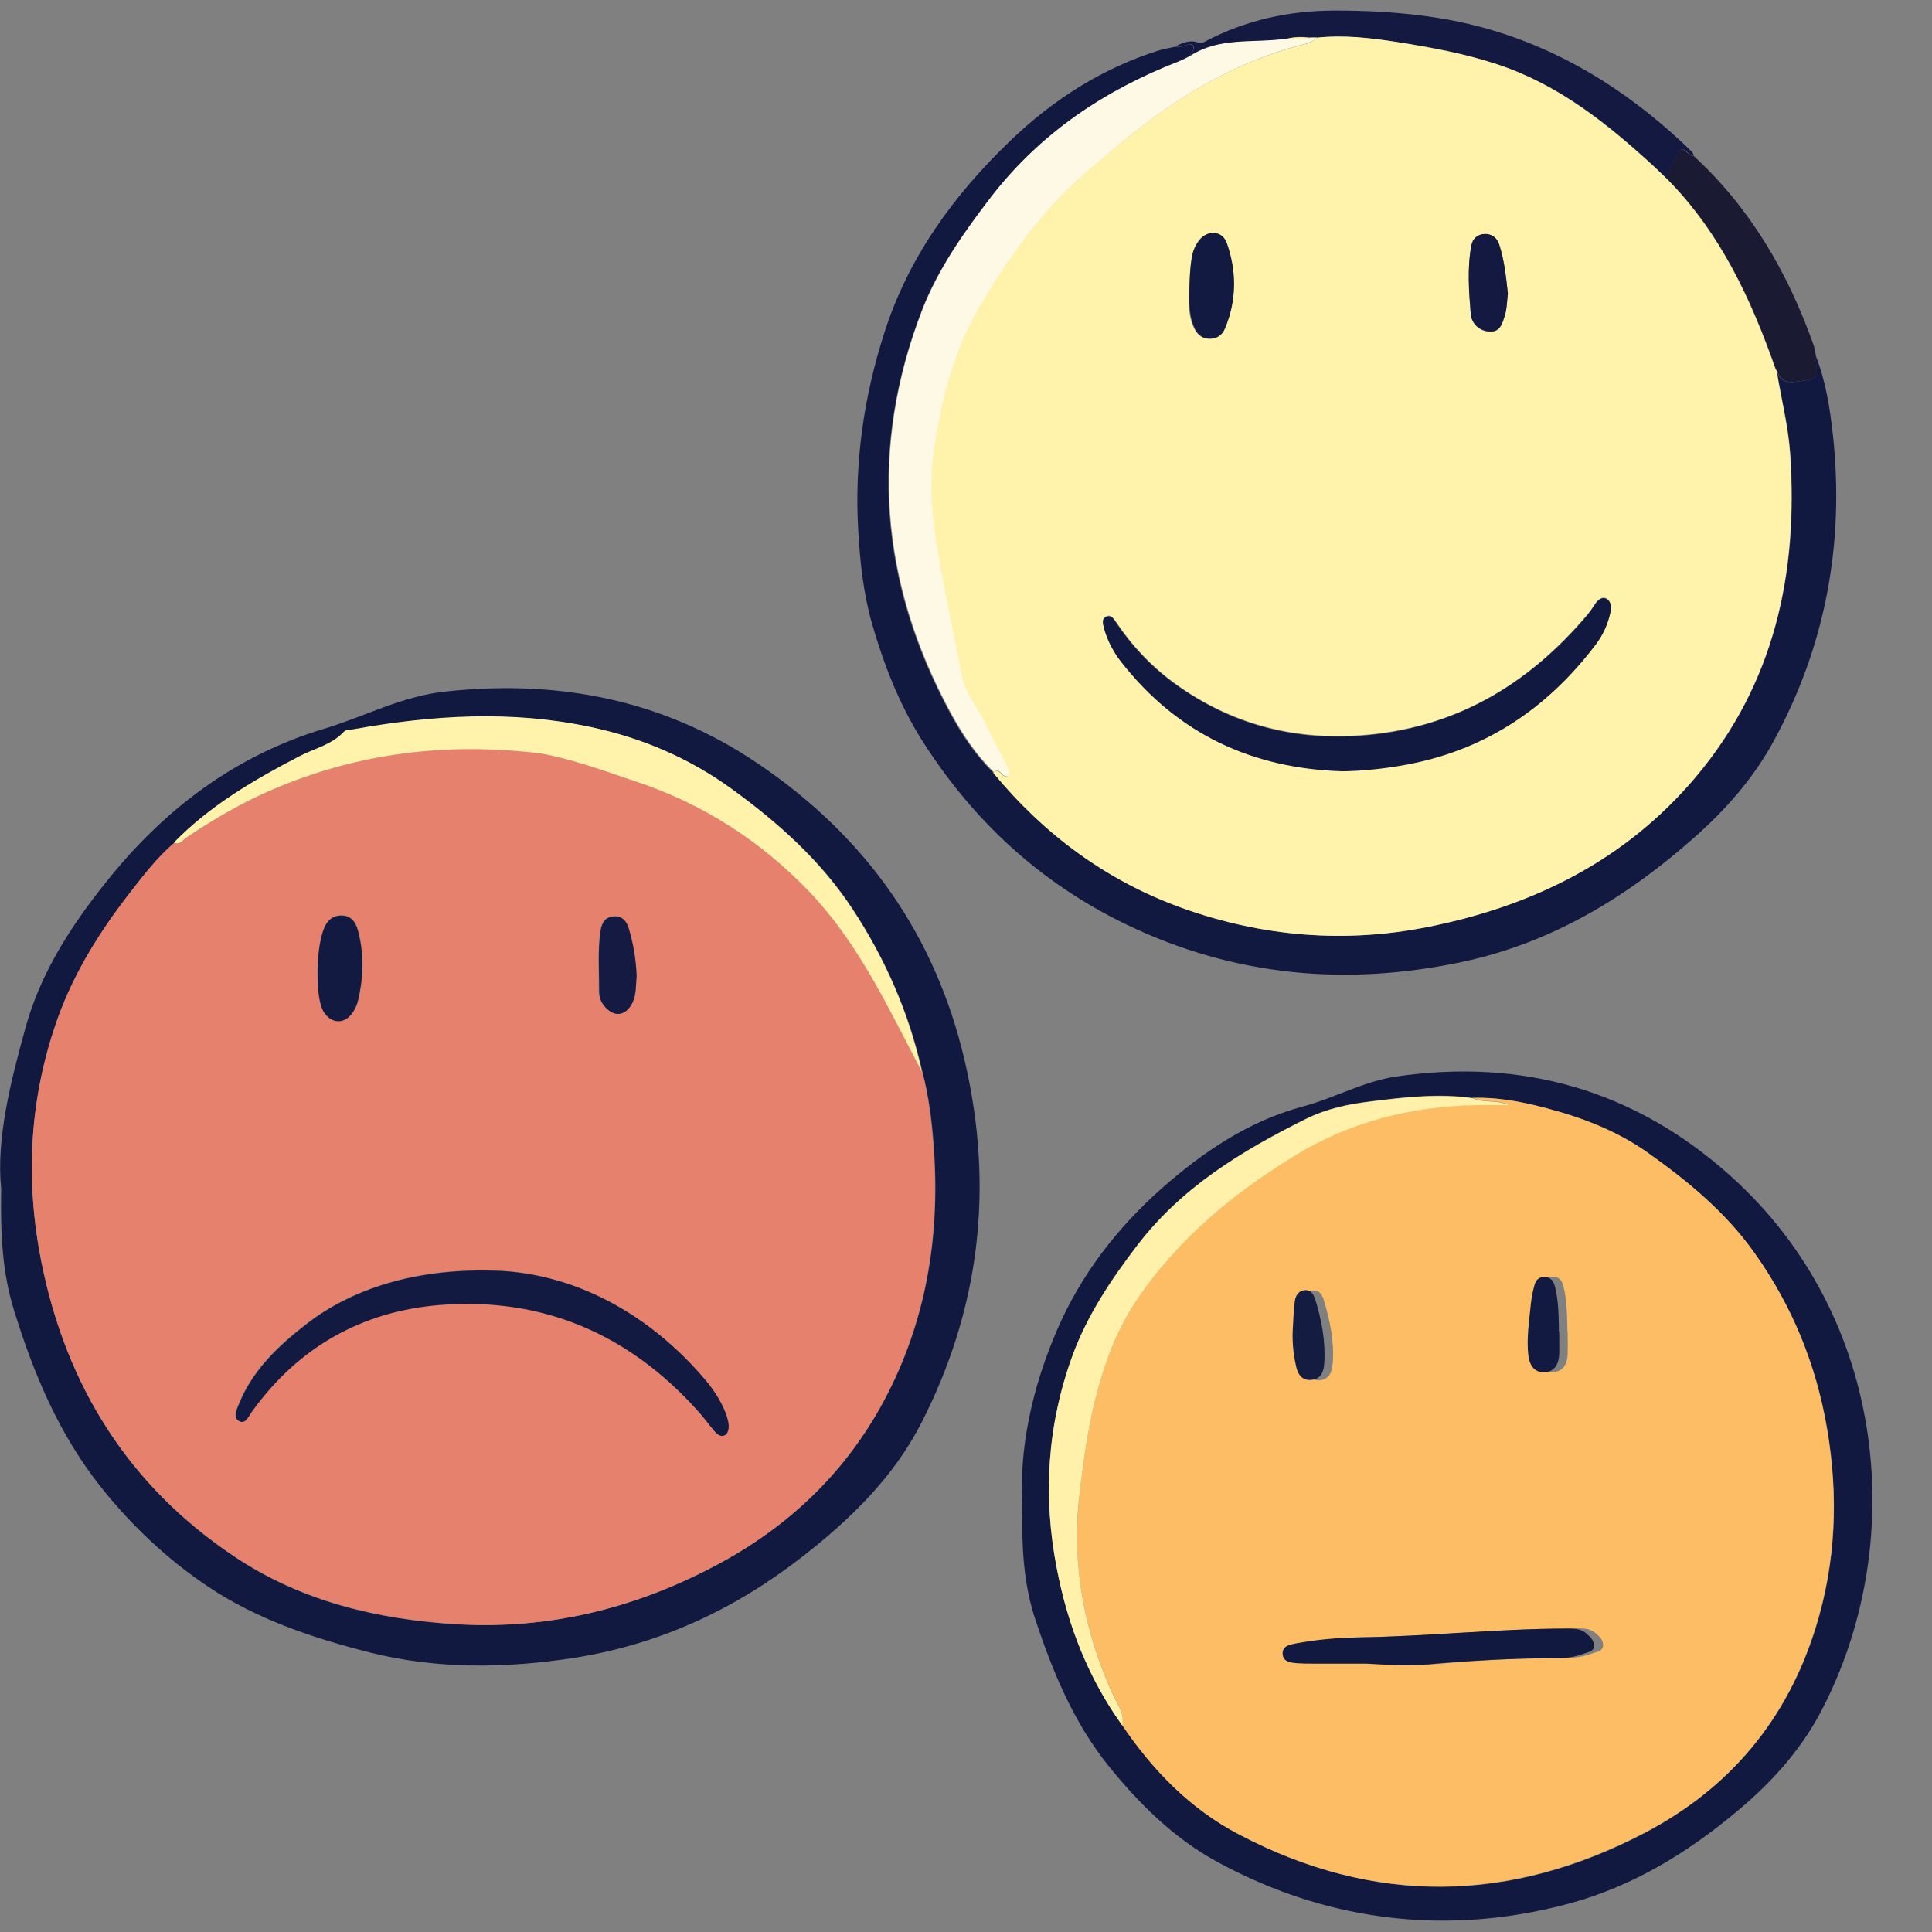 <?xml version="1.0" encoding="utf-8"?>
<!-- Generator: Adobe Illustrator 24.3.0, SVG Export Plug-In . SVG Version: 6.00 Build 0)  -->
<svg version="1.1" id="Layer_1" xmlns="http://www.w3.org/2000/svg" xmlns:xlink="http://www.w3.org/1999/xlink" x="0px" y="0px"
	 viewBox="0 0 64 64" style="enable-background:new 0 0 64 64;" xml:space="preserve">
<rect x="0" y="0" width="64" height="64" fill="#808080" stroke="none"/>
<style type="text/css">
	.st0{fill:#FEFDFD;}
	.st1{fill:#111940;}
	.st2{fill:#121941;}
	.st3{fill:#141941;}
	.st4{fill:#1B1A33;}
	.st5{fill:#E6816D;}
	.st6{fill:#FFF2AB;}
	.st7{fill:#FDBD64;}
	.st8{fill:#FFF1AA;}
	.st9{fill:#FDF9E5;}
	.st10{fill:#121A41;}
	.st11{fill:#131A41;}
	.st12{fill:#141A41;}
	.st13{fill:#151C41;}
	.st14{fill:#131941;}
	.st15{fill:#111941;}
	.st16{fill:#ABCFC9;}
	.st17{fill:#FEF1AB;}
	.st18{fill:#696397;}
	.st19{fill:#6A6498;}
	.st20{fill:#FEF1AA;}
	.st21{fill:#FFF1AB;}
	.st22{fill:#FCEFAA;}
	.st23{fill:#F7E8A5;}
	.st24{fill:#EBE0A2;}
	.st25{fill:#FBEBA4;}
	.st26{fill:#FDBC64;}
	.st27{fill:#FAEEAA;}
	.st28{fill:#F9EDAA;}
	.st29{fill:#FBEFAA;}
	.st30{fill:#FAECA7;}
	.st31{fill:#F7EAA8;}
	.st32{fill:#FEF0AA;}
	.st33{fill:#FCEEA9;}
	.st34{fill:#151C42;}
	.st35{fill:#161D43;}
	.st36{fill:#1A2045;}
	.st37{fill:#FCBC64;}
	.st38{fill:#F3B663;}
</style>
<path class="st0" d="M58.88,12.33c0,0,0.01,0,0.01,0c0-0.01-0.01-0.02-0.01-0.03C58.87,12.32,58.88,12.33,58.88,12.33z"/>
<path class="st0" d="M55.26,5.93c-0.01,0.01-0.01,0.01-0.02,0.02c0,0,0.01,0.01,0.01,0.01C55.25,5.95,55.26,5.94,55.26,5.93z"/>
<path class="st1" d="M25.13,25.31c-3.15-2.14-6.64-2.81-10.39-2.4c-1.42,0.15-2.67,0.83-4,1.23c-2.97,0.89-5.34,2.7-7.25,5.11
	c-1.14,1.43-2.13,2.96-2.63,4.74c-0.52,1.87-0.99,3.75-0.82,5.4c-0.03,1.56,0.05,2.81,0.42,4c0.65,2.11,1.49,4.12,2.89,5.88
	c1.02,1.28,2.19,2.38,3.53,3.28c1.62,1.09,3.48,1.71,5.37,2.19c2.23,0.56,4.5,0.53,6.76,0.18c2.81-0.44,5.3-1.59,7.54-3.33
	c1.61-1.25,3.04-2.64,3.97-4.45c1.95-3.81,2.41-7.82,1.44-11.99C30.99,30.97,28.67,27.71,25.13,25.31z M29.42,46.14
	c-1.3,2.56-3.28,4.46-5.82,5.78c-2.65,1.38-5.46,2.06-8.46,1.89c-2.64-0.16-5.16-0.76-7.37-2.24c-3.49-2.33-5.56-5.63-6.39-9.72
	c-0.56-2.77-0.41-5.5,0.55-8.16c0.55-1.51,1.4-2.86,2.39-4.13c0.45-0.58,0.89-1.16,1.46-1.64c0,0,0,0,0,0c0,0,0,0,0,0
	c1.2-1.22,2.65-2.07,4.16-2.86c0.5-0.26,1.07-0.38,1.47-0.81c0.08-0.08,0.2-0.07,0.3-0.08c2.61-0.46,5.23-0.63,7.86-0.08
	c1.7,0.36,3.25,1.02,4.68,2.05c1.55,1.12,2.95,2.38,3.99,3.96c1.09,1.66,1.89,3.47,2.32,5.42c0.21,0.79,0.31,1.59,0.37,2.39
	C31.15,40.77,30.74,43.55,29.42,46.14z"/>
<path class="st2" d="M57.31,38.94c-3.15-2.82-6.86-3.89-11.05-3.28c-1.1,0.16-2.06,0.72-3.12,1c-1.78,0.48-3.29,1.5-4.66,2.71
	c-1.48,1.31-2.68,2.87-3.46,4.68c-0.83,1.92-1.28,3.96-1.15,5.93c-0.03,1.34,0.05,2.52,0.42,3.65c0.58,1.74,1.27,3.43,2.45,4.89
	c1.02,1.26,2.16,2.38,3.57,3.15c1.58,0.86,3.27,1.47,5.07,1.76c2.24,0.36,4.45,0.21,6.63-0.38c2.08-0.57,3.87-1.66,5.51-3.03
	c1.12-0.93,2.09-1.99,2.78-3.28C63.21,51.25,62.59,43.66,57.31,38.94z M60.15,53.93c-0.95,3.04-2.85,5.31-5.66,6.79
	c-4.45,2.33-8.95,2.41-13.43,0.06c-1.62-0.85-2.87-2.13-3.89-3.64c0,0,0,0,0,0v0c-1.12-1.56-1.79-3.3-2.16-5.18
	c-0.47-2.4-0.32-4.75,0.51-7.04c0.49-1.35,1.28-2.54,2.16-3.68c1.47-1.92,3.45-3.12,5.58-4.18c0.71-0.35,1.41-0.49,2.15-0.58
	c1.12-0.14,2.24-0.27,3.37-0.11c0.81-0.03,1.6,0.12,2.37,0.32c1.23,0.32,2.41,0.76,3.47,1.52c1.33,0.94,2.56,1.97,3.5,3.3
	c1.25,1.75,2.05,3.71,2.41,5.83C60.91,49.56,60.82,51.77,60.15,53.93z"/>
<path class="st2" d="M48.46,31.86c2.95-0.63,5.45-2.15,7.68-4.13c1.04-0.92,1.95-1.96,2.61-3.17c1.73-3.17,2.35-6.56,1.97-10.13
	c-0.1-0.91-0.24-1.81-0.58-2.67c0,0.05-0.01,0.1,0,0.15c0.09,0.64,0.06,0.64-0.61,0.73c-0.33,0.05-0.54,0-0.65-0.3
	c0,0-0.01,0-0.01,0c0.15,0.91,0.38,1.8,0.44,2.72c0.26,3.94-0.52,7.58-3.13,10.68c-2.32,2.75-5.36,4.26-8.84,4.96
	c-2.78,0.56-5.52,0.33-8.17-0.62c-2.5-0.9-4.57-2.43-6.26-4.48c0,0,0,0,0,0c0,0,0,0,0,0c-0.6-0.58-1.06-1.28-1.45-2
	c-2.32-4.3-2.69-8.76-0.92-13.33c0.52-1.35,1.37-2.55,2.26-3.71c1.64-2.13,3.77-3.56,6.26-4.52c0.12-0.05,0.23-0.11,0.35-0.17
	c0.03-0.12,0.19-0.23,0.1-0.35c-0.09-0.12-0.24,0-0.36,0.02c-0.08,0.01-0.15,0-0.23,0.01c-0.18,0.04-0.36,0.07-0.53,0.12
	c-1.88,0.59-3.5,1.63-4.9,2.97c-1.89,1.81-3.4,3.88-4.2,6.4c-0.68,2.12-0.99,4.3-0.86,6.53c0.06,1.05,0.17,2.09,0.46,3.1
	c0.39,1.35,0.9,2.66,1.65,3.85c1.68,2.65,3.89,4.71,6.76,6.1C40.89,32.35,44.61,32.68,48.46,31.86z"/>
<path class="st3" d="M39.52,1.51c0.09,0.11-0.07,0.23-0.1,0.35c0.98-0.63,2.11-0.41,3.18-0.57c0.27-0.08,0.54-0.08,0.81-0.04
	c0.07,0,0.13,0,0.2,0c0.89-0.09,1.78,0.01,2.66,0.14c1.12,0.17,2.24,0.38,3.33,0.74c2.04,0.67,3.65,1.96,5.18,3.37
	c0.16,0.15,0.31,0.3,0.47,0.45c0.01,0,0.01-0.01,0.02-0.02c-0.01-0.34,0.21-0.6,0.34-0.89c0.05-0.12,0.15-0.12,0.25-0.03
	c0.07,0.07,0.14,0.15,0.26,0.15c-0.02-0.04-0.04-0.1-0.07-0.13c-1.84-1.79-3.93-3.18-6.39-3.96c-1.76-0.56-3.6-0.72-5.44-0.72
	c-1.52,0-2.97,0.32-4.31,1.03c-0.08,0.04-0.13,0.06-0.22,0.03c-0.27-0.1-0.51,0.01-0.75,0.12c0.08,0,0.16,0.01,0.23-0.01
	C39.28,1.52,39.43,1.4,39.52,1.51z"/>
<path class="st4" d="M55.6,5.04c-0.13,0.29-0.35,0.55-0.34,0.89c0,0.01,0,0.02,0,0.03c1.74,1.77,2.75,3.95,3.56,6.25
	c0.01,0.03,0.04,0.06,0.06,0.1v0c0,0.01,0.01,0.02,0.01,0.03c0.12,0.3,0.32,0.35,0.65,0.3c0.67-0.09,0.7-0.09,0.61-0.73
	c-0.01-0.05,0-0.1,0-0.15c-0.03-0.13-0.04-0.26-0.09-0.38c-0.85-2.37-2.08-4.49-3.95-6.21c-0.11,0-0.18-0.08-0.26-0.15
	C55.75,4.92,55.65,4.92,55.6,5.04z"/>
<path class="st5" d="M30.55,35.5c-0.42-0.81-0.84-1.62-1.27-2.43c-0.69-1.27-1.46-2.49-2.46-3.54c-1.61-1.68-3.52-2.91-5.74-3.65
	c-0.96-0.32-1.9-0.67-2.89-0.88c-0.31-0.06-0.62-0.09-0.93-0.12c-3.04-0.27-5.95,0.19-8.72,1.49c-0.84,0.39-1.61,0.87-2.38,1.38
	C6.05,27.83,5.96,28,5.78,27.91c0,0,0,0,0,0c-0.56,0.48-1.01,1.06-1.46,1.64c-0.99,1.27-1.84,2.62-2.39,4.13
	c-0.96,2.66-1.11,5.39-0.55,8.16c0.82,4.09,2.9,7.39,6.39,9.72c2.22,1.48,4.74,2.08,7.37,2.24c3,0.18,5.81-0.5,8.46-1.89
	c2.54-1.32,4.52-3.22,5.82-5.78c1.31-2.59,1.72-5.37,1.49-8.24C30.85,37.09,30.75,36.29,30.55,35.5z M19.88,30.86
	c0.04-0.29,0.14-0.48,0.43-0.51c0.28-0.03,0.43,0.16,0.51,0.4c0.16,0.53,0.24,1.07,0.26,1.57c-0.03,0.33,0,0.63-0.14,0.89
	c-0.23,0.46-0.64,0.49-0.95,0.08c-0.12-0.15-0.16-0.33-0.16-0.52C19.84,32.14,19.79,31.5,19.88,30.86z M10.68,30.93
	c0.09-0.31,0.25-0.6,0.63-0.61c0.4,0,0.52,0.32,0.59,0.63c0.16,0.73,0.14,1.46-0.03,2.18c-0.03,0.14-0.09,0.28-0.17,0.39
	c-0.27,0.41-0.73,0.39-0.97-0.05c-0.14-0.25-0.21-0.68-0.19-1.38C10.53,31.81,10.55,31.36,10.68,30.93z M23.96,47.55
	c-0.11,0.03-0.22-0.05-0.3-0.15c-0.18-0.22-0.36-0.45-0.55-0.67c-2.28-2.55-5.13-3.79-8.55-3.51c-2.58,0.21-4.67,1.39-6.2,3.5
	c-0.11,0.16-0.22,0.47-0.44,0.35c-0.23-0.12-0.08-0.4,0-0.6c0.46-1.12,1.31-1.92,2.24-2.63c1.49-1.15,3.56-1.81,6.06-1.76
	c2.45,0.02,5.01,1.18,7.03,3.5c0.32,0.37,0.6,0.76,0.77,1.22c0.05,0.13,0.09,0.28,0.1,0.42C24.13,47.35,24.1,47.51,23.96,47.55z"/>
<path class="st6" d="M6.15,27.76c0.76-0.51,1.54-0.98,2.38-1.38c2.77-1.3,5.68-1.76,8.72-1.49c0.31,0.03,0.63,0.05,0.93,0.12
	c0.99,0.21,1.93,0.56,2.89,0.88c2.22,0.74,4.13,1.97,5.74,3.65c1,1.05,1.77,2.27,2.46,3.54c0.43,0.8,0.85,1.62,1.27,2.43
	c-0.43-1.95-1.22-3.76-2.32-5.42c-1.05-1.59-2.45-2.84-3.99-3.96c-1.42-1.03-2.98-1.69-4.68-2.05c-2.62-0.56-5.24-0.39-7.86,0.08
	c-0.1,0.02-0.22,0-0.3,0.08c-0.4,0.43-0.97,0.55-1.47,0.81c-1.5,0.78-2.96,1.63-4.16,2.86c0,0,0,0,0,0
	C5.96,28,6.05,27.83,6.15,27.76z"/>
<path class="st7" d="M54.62,38.21c-1.06-0.76-2.24-1.2-3.47-1.52c-0.77-0.2-1.56-0.35-2.37-0.32c0.37,0.17,0.79,0.04,1.21,0.23
	c-0.39,0-0.73-0.01-1.07,0c-2.16,0.04-4.19,0.54-6.04,1.68c-1.32,0.81-2.56,1.72-3.64,2.84c-1.05,1.09-1.94,2.26-2.49,3.71
	c-0.5,1.33-0.75,2.7-0.92,4.09c-0.07,0.56-0.13,1.11-0.15,1.67c-0.04,1.95,0.39,3.8,1.2,5.57c0.14,0.3,0.38,0.59,0.28,0.97
	c0,0,0,0,0,0c1.02,1.51,2.27,2.8,3.89,3.64c4.47,2.35,8.97,2.27,13.43-0.06c2.82-1.47,4.72-3.75,5.66-6.79
	c0.68-2.17,0.76-4.37,0.38-6.6c-0.36-2.12-1.16-4.08-2.41-5.83C57.18,40.18,55.94,39.15,54.62,38.21z M51,43.11
	c0.02-0.18,0.06-0.36,0.11-0.54c0.04-0.17,0.15-0.28,0.33-0.28c0.21,0,0.31,0.14,0.35,0.32c0.11,0.43,0.12,0.88,0.13,1.32
	c0,0.05,0,0.1,0,0.16c0,0,0.01,0,0.01,0c0,0.26,0.01,0.52,0,0.78c-0.01,0.3-0.14,0.56-0.47,0.58c-0.36,0.03-0.51-0.25-0.55-0.55
	C50.84,44.31,50.94,43.71,51,43.11z M43.17,43.13c0.02-0.19,0.11-0.36,0.33-0.38c0.21-0.02,0.3,0.15,0.35,0.31
	c0.21,0.68,0.35,1.37,0.3,2.08c-0.02,0.27-0.09,0.55-0.42,0.58c-0.35,0.03-0.48-0.24-0.54-0.52c-0.09-0.41-0.12-0.83-0.09-1.25
	C43.13,43.67,43.13,43.4,43.17,43.13z M52.75,54.77c-0.29,0.11-0.58,0.15-0.88,0.15c-1.46,0-2.91,0.08-4.36,0.21
	c-0.69,0.06-1.39,0-1.96-0.03c-0.64,0-1.17,0-1.69,0c-0.22,0-0.45,0-0.67-0.02c-0.19-0.02-0.39-0.06-0.41-0.29
	c-0.02-0.26,0.2-0.32,0.39-0.35c0.72-0.14,1.46-0.2,2.19-0.21c2.28-0.04,4.55-0.29,6.84-0.29c0.24,0,0.48,0,0.67,0.17
	c0.13,0.11,0.26,0.25,0.23,0.43C53.06,54.72,52.88,54.72,52.75,54.77z"/>
<path class="st8" d="M36.88,56.17c-0.81-1.77-1.24-3.62-1.2-5.57c0.01-0.56,0.08-1.12,0.15-1.67c0.17-1.39,0.42-2.76,0.92-4.09
	c0.54-1.45,1.44-2.62,2.49-3.71c1.08-1.11,2.32-2.03,3.64-2.84c1.86-1.14,3.88-1.64,6.04-1.68c0.34-0.01,0.68,0,1.07,0
	c-0.42-0.19-0.84-0.06-1.21-0.23c-1.13-0.16-2.25-0.03-3.37,0.11c-0.74,0.09-1.44,0.23-2.15,0.58c-2.13,1.06-4.11,2.26-5.58,4.18
	c-0.87,1.14-1.67,2.33-2.16,3.68c-0.83,2.29-0.98,4.64-0.51,7.04c0.36,1.88,1.04,3.62,2.16,5.18v0
	C37.26,56.76,37.02,56.47,36.88,56.17z"/>
<path class="st6" d="M58.87,12.31c-0.02-0.03-0.05-0.06-0.06-0.1c-0.81-2.3-1.82-4.48-3.56-6.25c0,0-0.01-0.01-0.01-0.01
	c-0.15-0.15-0.31-0.3-0.47-0.45c-1.54-1.41-3.15-2.7-5.18-3.37c-1.09-0.36-2.2-0.56-3.33-0.74c-0.88-0.14-1.76-0.24-2.66-0.14
	c-0.09,0.12-0.22,0.18-0.37,0.21c-2.34,0.58-4.33,1.8-6.16,3.32c-0.59,0.49-1.2,0.98-1.74,1.52c-1.19,1.17-2.13,2.52-2.96,3.98
	c-0.84,1.48-1.23,3.06-1.46,4.71c-0.16,1.17-0.03,2.34,0.17,3.5c0.23,1.31,0.5,2.6,0.76,3.9c0.12,0.59,0.52,1.05,0.77,1.57
	c0.22,0.46,0.47,0.9,0.69,1.36c0.06,0.12,0.16,0.25,0.07,0.4c-0.19,0.07-0.25-0.32-0.47-0.12c0,0,0,0,0,0
	c1.69,2.05,3.76,3.58,6.26,4.48c2.66,0.95,5.4,1.18,8.17,0.62c3.48-0.7,6.52-2.21,8.84-4.96c2.61-3.1,3.39-6.74,3.13-10.68
	c-0.06-0.92-0.29-1.82-0.44-2.72C58.88,12.33,58.87,12.32,58.87,12.31L58.87,12.31z M49.95,9.73c-0.03,0.24-0.03,0.51-0.11,0.76
	c-0.07,0.24-0.15,0.53-0.51,0.5c-0.35-0.03-0.58-0.28-0.61-0.58c-0.06-0.75-0.12-1.51,0.02-2.27c0.04-0.23,0.2-0.37,0.44-0.38
	c0.24-0.01,0.4,0.12,0.48,0.34C49.83,8.62,49.89,9.16,49.95,9.73z M39.48,8.5c0.04-0.2,0.12-0.38,0.23-0.53
	c0.27-0.36,0.77-0.34,0.92,0.08c0.33,0.94,0.33,1.89-0.06,2.83c-0.09,0.22-0.27,0.35-0.53,0.34c-0.28-0.01-0.42-0.19-0.52-0.42
	c-0.16-0.38-0.14-0.79-0.14-1.11C39.41,9.23,39.42,8.87,39.48,8.5z M36.66,20.41c0.15-0.06,0.24,0.09,0.31,0.19
	c0.55,0.81,1.21,1.51,2.01,2.08c1.8,1.28,3.79,1.82,6.01,1.68c3.15-0.2,5.61-1.65,7.6-4.01c0.08-0.1,0.16-0.21,0.23-0.32
	c0.09-0.15,0.23-0.27,0.37-0.22c0.16,0.06,0.2,0.27,0.16,0.44c-0.08,0.39-0.24,0.75-0.48,1.07c-1.63,2.16-3.74,3.56-6.44,4.02
	c-0.65,0.11-1.3,0.18-1.96,0.19c-2.99-0.09-5.46-1.24-7.32-3.61c-0.27-0.34-0.47-0.72-0.58-1.15
	C36.53,20.66,36.48,20.48,36.66,20.41z"/>
<path class="st9" d="M33.39,25.71c0.09-0.15-0.02-0.28-0.07-0.4c-0.22-0.46-0.47-0.9-0.69-1.36c-0.25-0.53-0.66-0.98-0.77-1.57
	c-0.25-1.3-0.53-2.6-0.76-3.9c-0.2-1.15-0.34-2.33-0.17-3.5c0.23-1.64,0.62-3.23,1.46-4.71c0.83-1.45,1.77-2.8,2.96-3.98
	c0.55-0.54,1.15-1.02,1.74-1.52c1.83-1.52,3.82-2.74,6.16-3.32c0.14-0.04,0.27-0.09,0.37-0.21c-0.07,0-0.13,0-0.2,0
	c-0.27,0.11-0.54,0.04-0.81,0.04c0,0,0,0,0,0c-1.07,0.16-2.2-0.07-3.18,0.57c-0.12,0.06-0.23,0.12-0.35,0.17
	c-2.48,0.96-4.62,2.39-6.26,4.52c-0.89,1.16-1.73,2.36-2.26,3.71c-1.77,4.57-1.4,9.03,0.92,13.33c0.39,0.72,0.85,1.42,1.45,2
	c0,0,0,0,0,0C33.13,25.39,33.19,25.79,33.39,25.71z"/>
<path class="st6" d="M43.41,1.25c-0.27-0.03-0.54-0.03-0.81,0.04c0,0,0,0,0,0C42.87,1.29,43.14,1.36,43.41,1.25z"/>
<path class="st10" d="M23.26,45.59c-2.02-2.32-4.58-3.48-7.03-3.5c-2.51-0.05-4.57,0.61-6.06,1.76c-0.93,0.72-1.78,1.52-2.24,2.63
	c-0.08,0.2-0.23,0.48,0,0.6c0.22,0.11,0.32-0.2,0.44-0.35c1.53-2.11,3.62-3.29,6.2-3.5c3.42-0.27,6.27,0.97,8.55,3.51
	c0.19,0.21,0.36,0.45,0.55,0.67c0.08,0.1,0.19,0.18,0.3,0.15c0.14-0.04,0.17-0.2,0.17-0.33c-0.01-0.14-0.05-0.28-0.1-0.42
	C23.86,46.35,23.58,45.95,23.26,45.59z"/>
<path class="st11" d="M11.69,33.53c0.08-0.12,0.14-0.26,0.17-0.39c0.17-0.72,0.2-1.45,0.03-2.18c-0.07-0.32-0.19-0.63-0.59-0.63
	c-0.38,0-0.54,0.29-0.63,0.61c-0.12,0.43-0.14,0.88-0.15,1.18c-0.01,0.7,0.06,1.13,0.19,1.38C10.96,33.92,11.42,33.95,11.69,33.53z"
	/>
<path class="st12" d="M20,33.3c0.31,0.41,0.72,0.38,0.95-0.08c0.13-0.27,0.11-0.56,0.14-0.89c-0.02-0.5-0.1-1.04-0.26-1.57
	c-0.07-0.25-0.23-0.43-0.51-0.4c-0.29,0.03-0.39,0.23-0.43,0.51c-0.09,0.64-0.04,1.28-0.04,1.92C19.84,32.97,19.88,33.15,20,33.3z"
	/>
<path class="st2" d="M51.91,53.95c-2.28,0-4.56,0.25-6.84,0.29c-0.73,0.01-1.47,0.07-2.19,0.21c-0.19,0.04-0.41,0.09-0.39,0.35
	c0.02,0.23,0.22,0.27,0.41,0.29c0.22,0.02,0.44,0.02,0.67,0.02c0.52,0,1.05,0,1.69,0c0.57,0.03,1.27,0.09,1.96,0.03
	c1.45-0.13,2.9-0.21,4.36-0.21c0.31,0,0.6-0.04,0.88-0.15c0.13-0.05,0.31-0.06,0.34-0.22c0.03-0.18-0.1-0.32-0.23-0.43
	C52.39,53.95,52.15,53.95,51.91,53.95z"/>
<path class="st11" d="M51.18,45.46c0.33-0.03,0.45-0.28,0.47-0.58c0.01-0.26,0-0.52,0-0.78c0,0-0.01,0-0.01,0c0-0.05,0-0.1,0-0.16
	c-0.01-0.44-0.02-0.89-0.13-1.32c-0.04-0.17-0.14-0.32-0.35-0.32c-0.19,0-0.29,0.11-0.33,0.28c-0.05,0.18-0.09,0.36-0.11,0.54
	c-0.06,0.6-0.16,1.2-0.09,1.8C50.67,45.21,50.82,45.48,51.18,45.46z"/>
<path class="st13" d="M43.45,45.71c0.33-0.03,0.41-0.31,0.42-0.58c0.04-0.71-0.09-1.41-0.3-2.08c-0.05-0.16-0.14-0.33-0.35-0.31
	c-0.22,0.02-0.31,0.2-0.33,0.38c-0.04,0.27-0.04,0.55-0.06,0.82c-0.03,0.42,0,0.84,0.09,1.25C42.97,45.48,43.1,45.75,43.45,45.71z"
	/>
<path class="st2" d="M37.15,21.94c1.86,2.37,4.33,3.52,7.32,3.61c0.66-0.01,1.32-0.08,1.96-0.19c2.7-0.46,4.81-1.86,6.44-4.02
	c0.24-0.32,0.4-0.68,0.48-1.07c0.04-0.18,0-0.38-0.16-0.44c-0.14-0.06-0.28,0.07-0.37,0.22c-0.07,0.11-0.15,0.22-0.23,0.32
	c-1.99,2.35-4.45,3.8-7.6,4.01c-2.21,0.14-4.21-0.4-6.01-1.68c-0.8-0.57-1.47-1.27-2.01-2.08c-0.07-0.1-0.15-0.25-0.31-0.19
	c-0.18,0.07-0.12,0.24-0.09,0.38C36.68,21.21,36.88,21.6,37.15,21.94z"/>
<path class="st10" d="M40.05,11.22c0.26,0.01,0.44-0.12,0.53-0.34c0.39-0.93,0.39-1.89,0.06-2.83c-0.15-0.42-0.65-0.44-0.92-0.08
	c-0.12,0.16-0.2,0.33-0.23,0.53c-0.07,0.36-0.08,0.73-0.09,1.18c0,0.32-0.02,0.73,0.14,1.11C39.62,11.02,39.77,11.2,40.05,11.22z"/>
<path class="st14" d="M49.18,7.75c-0.24,0.01-0.39,0.15-0.44,0.38c-0.14,0.75-0.08,1.52-0.02,2.27c0.03,0.3,0.25,0.55,0.61,0.58
	c0.36,0.03,0.43-0.27,0.51-0.5c0.08-0.24,0.08-0.51,0.11-0.76c-0.06-0.56-0.12-1.11-0.29-1.63C49.59,7.88,49.42,7.74,49.18,7.75z"/>
</svg>

